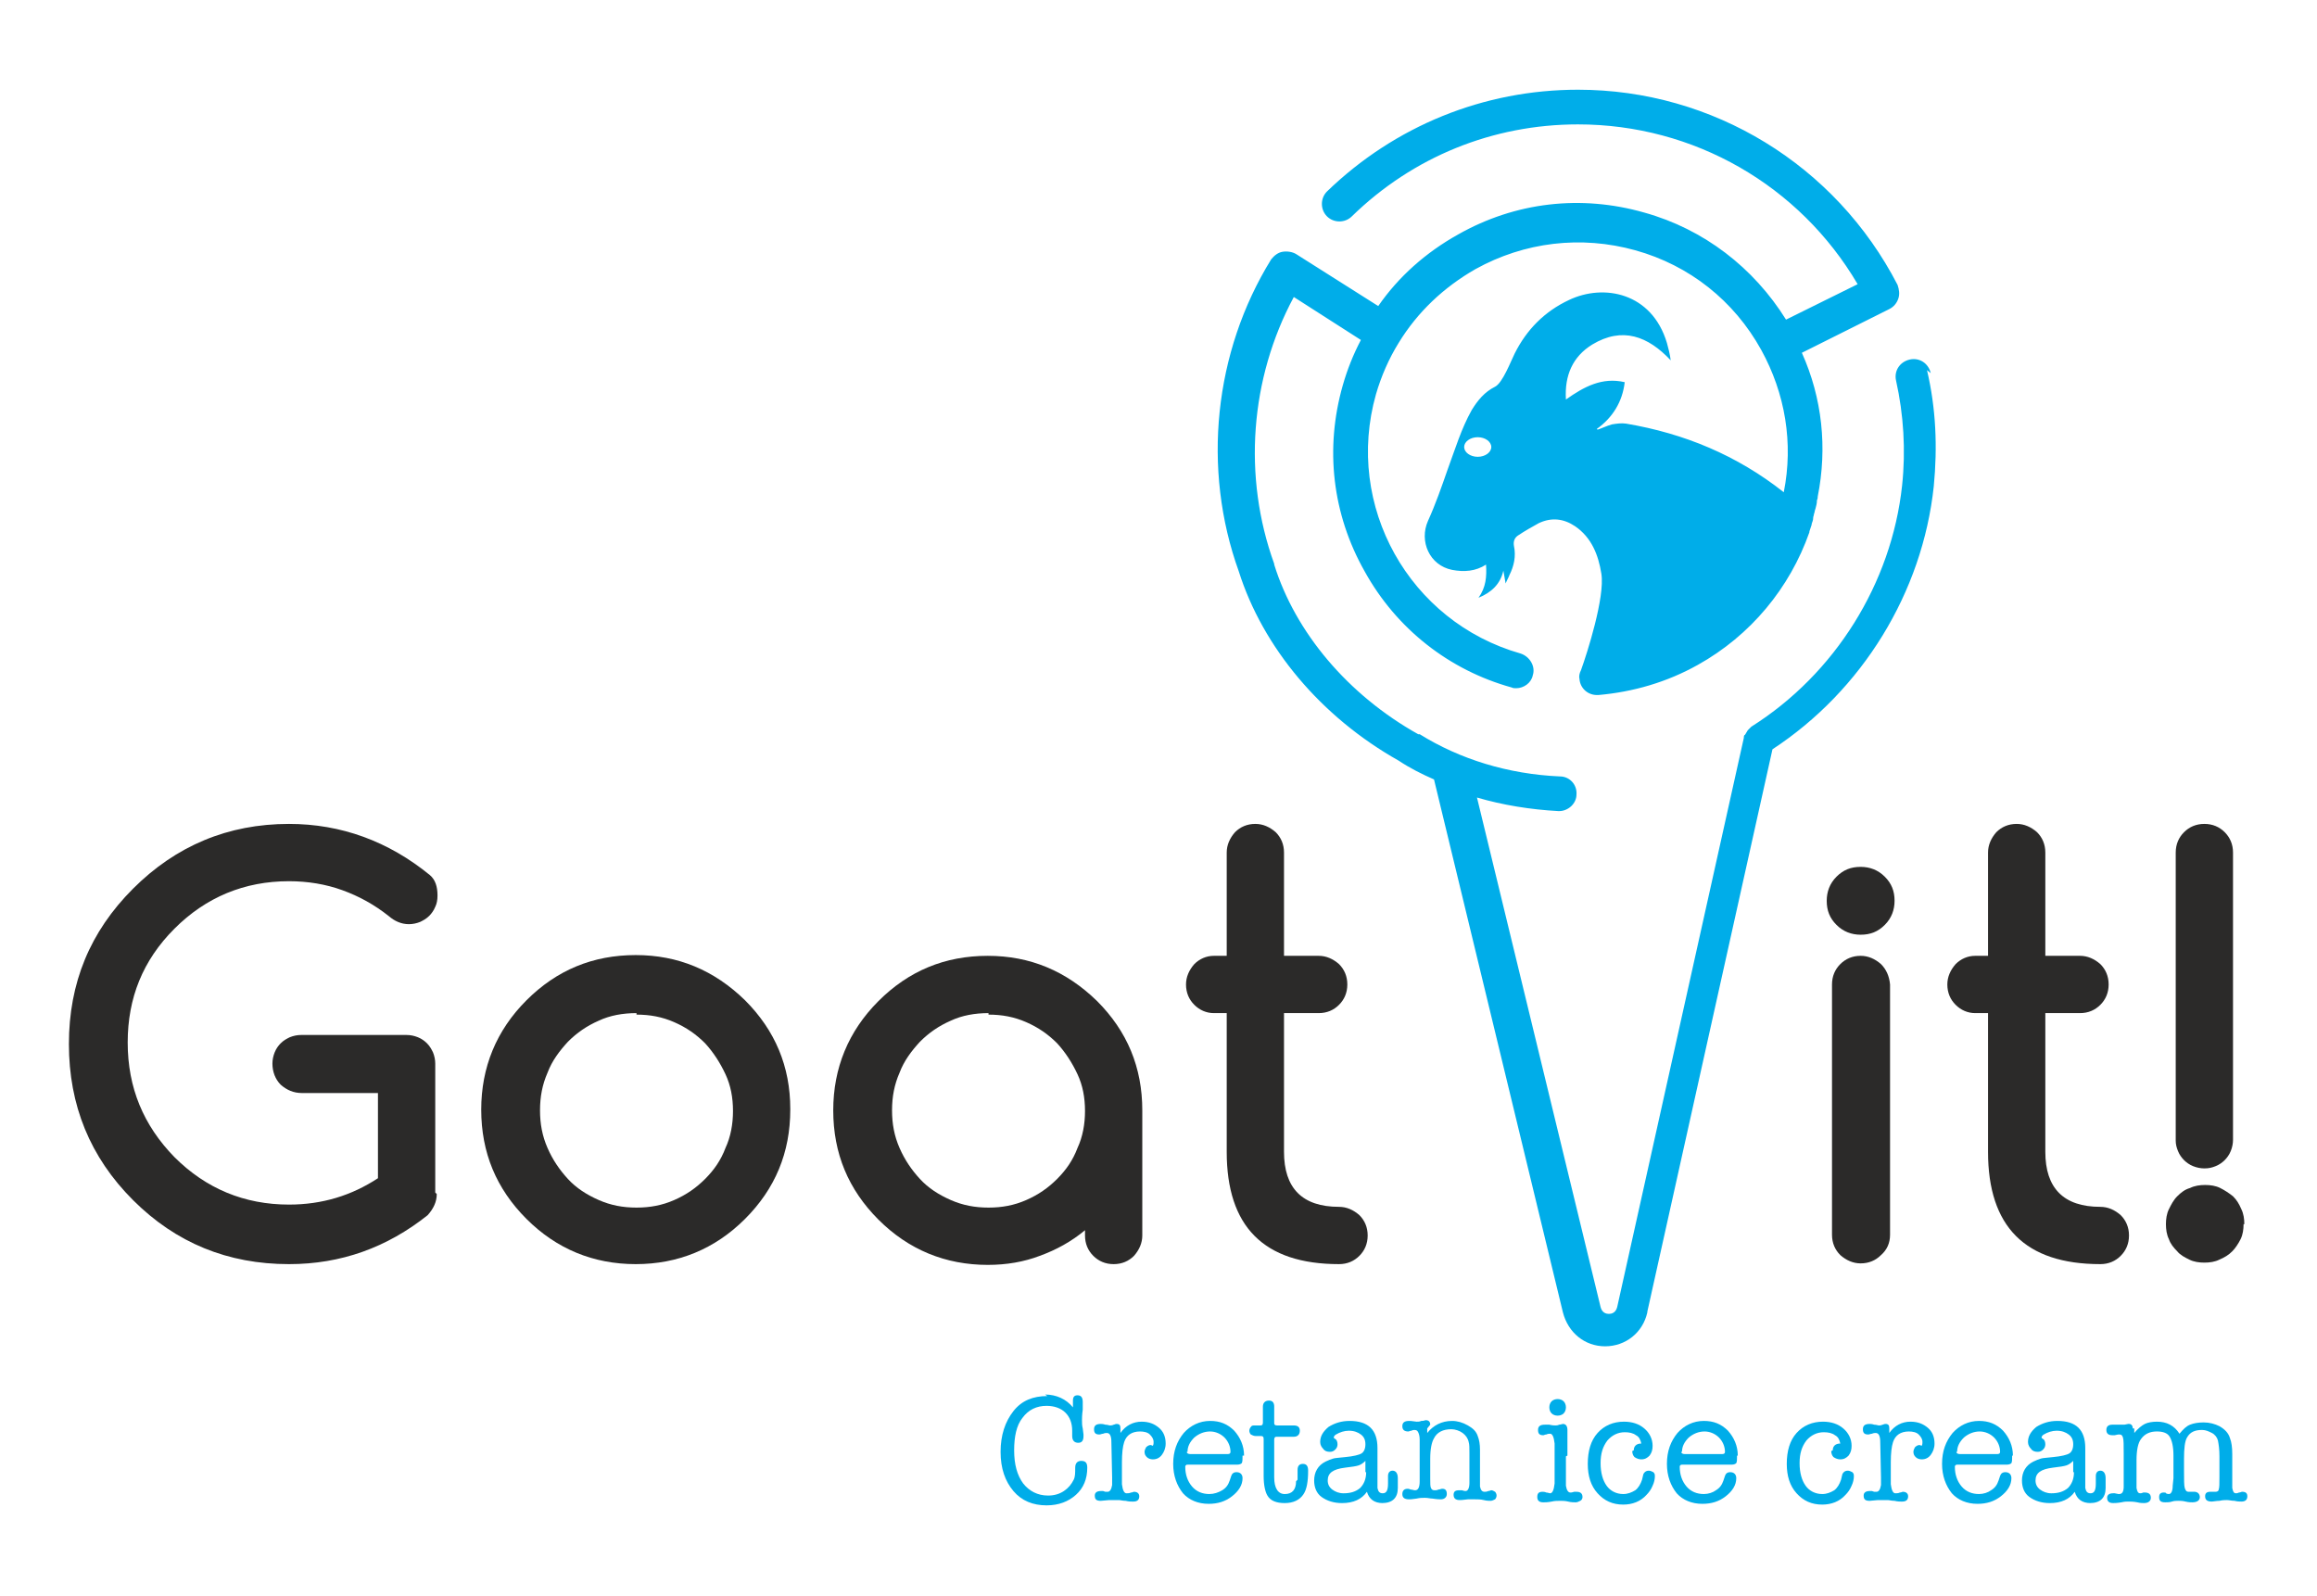<?xml version="1.0" encoding="UTF-8"?>
<!DOCTYPE svg PUBLIC "-//W3C//DTD SVG 1.1//EN" "http://www.w3.org/Graphics/SVG/1.1/DTD/svg11.dtd">
<!-- Creator: CorelDRAW X6 -->
<svg xmlns="http://www.w3.org/2000/svg" xml:space="preserve" width="30.734mm" height="21.167mm" version="1.1" style="shape-rendering:geometricPrecision; text-rendering:geometricPrecision; image-rendering:optimizeQuality; fill-rule:evenodd; clip-rule:evenodd"
viewBox="0 0 3073 2117"
 xmlns:xlink="http://www.w3.org/1999/xlink">
 <defs>
  <style type="text/css">
   <![CDATA[
    .fil0 {fill:none}
    .fil1 {fill:#00ADE9;fill-rule:nonzero}
    .fil2 {fill:#2B2A29;fill-rule:nonzero}
   ]]>
  </style>
 </defs>
 <g id="Layer_x0020_1">
  <rect class="fil0" width="3073" height="2117"/>
  <g id="_692485232">
   <path class="fil1" d="M1386 1850c15,0 28,6 37,17l0 -2 0 -2c0,-1 0,-1 0,-1 0,-3 0,-4 0,-4 0,-5 2,-7 6,-7 5,0 7,3 7,9 0,1 0,4 0,10 -1,7 -1,12 -1,14 0,4 0,7 1,11l1 8 0 2c0,6 -2,9 -7,9 -5,0 -8,-3 -8,-9l0 -7c0,-10 -3,-18 -9,-24 -6,-6 -15,-9 -25,-9 -13,0 -24,5 -32,16 -8,10 -11,25 -11,43 0,19 4,33 12,44 8,10 19,16 33,16 8,0 15,-2 21,-6 6,-4 10,-9 13,-15 2,-4 2,-9 2,-16 0,-6 3,-9 8,-9 6,0 8,3 8,9 0,15 -5,27 -15,36 -10,9 -23,14 -39,14 -18,0 -33,-6 -44,-19 -11,-13 -17,-30 -17,-52 0,-22 6,-40 17,-54 11,-14 26,-20 45,-20z"/>
   <path class="fil1" d="M1486 1895l0 6c7,-10 17,-15 28,-15 10,0 17,3 23,8 6,5 9,12 9,21 0,6 -2,11 -5,15 -3,4 -7,6 -12,6 -3,0 -6,-1 -8,-3 -2,-2 -3,-4 -3,-7 0,-2 1,-4 2,-6 2,-2 4,-3 6,-3 0,0 1,0 3,1 1,-2 1,-3 1,-5 0,-4 -2,-7 -5,-10 -3,-3 -8,-4 -13,-4 -11,0 -18,5 -21,14 -2,6 -3,15 -3,27l0 14c0,9 0,14 0,15 1,8 3,12 6,12 2,0 4,0 6,-1 2,0 3,-1 4,-1 4,0 7,2 7,6 0,5 -3,7 -8,7l-1 0c-2,0 -5,0 -9,-1 -4,0 -7,-1 -9,-1 -5,0 -10,0 -13,0l-11 1c-6,0 -8,-2 -8,-7 0,-4 3,-6 8,-6 1,0 2,0 3,0l3 1c1,0 2,0 3,0 3,0 5,-3 6,-9l0 -10 -1 -47c0,-8 -2,-12 -6,-12 -1,0 -3,0 -5,1 -2,0 -3,1 -5,1 -5,0 -7,-2 -7,-7 0,-5 3,-7 9,-7 1,0 3,0 6,1 3,0 5,1 6,1 1,0 3,0 5,-1 1,0 2,-1 4,-1 4,0 5,2 5,6z"/>
   <path class="fil1" d="M1574 1926c0,2 2,3 5,3l49 0c3,0 4,-1 4,-3 0,-7 -3,-14 -8,-19 -5,-5 -12,-8 -19,-8 -8,0 -15,3 -21,8 -6,6 -9,12 -9,19zm74 5c0,5 0,8 -1,10 -1,1 -3,2 -6,2l-65 0c-2,0 -3,0 -3,1 -1,0 -1,1 -1,2 0,10 3,19 9,26 6,7 14,10 23,10 6,0 12,-2 17,-5 5,-3 8,-7 10,-13l2 -6c1,-3 3,-5 7,-5 5,0 8,3 8,8 0,9 -5,17 -14,24 -9,7 -19,10 -31,10 -14,0 -26,-5 -34,-14 -8,-10 -13,-23 -13,-39 0,-17 5,-30 14,-41 9,-10 21,-16 35,-16 13,0 23,4 32,13 8,9 13,20 13,33z"/>
   <path class="fil1" d="M1721 1963l0 -13c0,-6 3,-8 7,-8 5,0 7,3 7,9 0,15 -2,25 -6,31 -5,8 -14,12 -25,12 -11,0 -19,-3 -23,-10 -3,-5 -5,-14 -5,-26l0 -49c0,-3 -1,-4 -4,-4l-7 0c-2,0 -4,-1 -6,-2 -1,-1 -2,-3 -2,-5 0,-2 1,-4 2,-5 1,-2 3,-2 5,-2l8 0c2,0 3,-1 3,-4l0 -21c0,-5 3,-8 8,-8 5,0 7,3 7,8l0 22c0,2 1,3 4,3l22 0c5,0 8,2 8,7 0,5 -3,8 -8,8l-23 0c-2,0 -3,1 -3,4l0 50c0,14 5,22 14,22 10,0 15,-6 15,-17z"/>
   <path class="fil1" d="M1811 1953l0 -15c-3,3 -6,5 -9,6 -3,1 -9,2 -18,3 -16,2 -23,7 -23,17 0,5 2,9 6,12 4,3 9,5 15,5 9,0 16,-2 22,-7 5,-5 8,-12 8,-21zm23 41c-11,0 -18,-5 -21,-15 -7,10 -18,15 -33,15 -11,0 -20,-3 -27,-8 -7,-5 -10,-13 -10,-22 0,-11 5,-20 15,-25 4,-2 7,-3 10,-4 3,-1 8,-1 16,-2 11,-1 19,-3 22,-5 3,-2 5,-6 5,-12 0,-6 -2,-10 -6,-13 -4,-3 -9,-5 -16,-5 -6,0 -12,2 -17,5 -2,1 -3,3 -3,4 0,1 1,1 2,2 2,1 3,4 3,7 0,3 -1,5 -3,7 -2,2 -4,3 -7,3 -4,0 -7,-1 -9,-4 -2,-2 -4,-5 -4,-9 0,-8 4,-14 11,-20 8,-5 17,-8 28,-8 25,0 37,12 37,36l0 41c0,7 0,10 0,12 1,5 3,7 7,7 5,0 7,-4 7,-13l0 -10c0,-4 2,-7 6,-7 4,0 7,3 7,10l0 1 0 12c0,13 -7,20 -21,20z"/>
   <path class="fil1" d="M1893 1895l0 6c8,-10 19,-16 33,-16 7,0 14,2 21,6 7,4 11,8 13,14 2,5 3,11 3,18l0 39c0,6 0,9 0,10 1,5 3,7 6,7 1,0 3,0 5,-1 2,0 3,-1 4,-1 2,0 3,1 5,2 1,1 2,3 2,5 0,2 -1,4 -2,5 -2,1 -4,2 -6,2 -2,0 -5,0 -9,-1 -4,-1 -8,-1 -12,-1 -4,0 -6,0 -9,0 -7,1 -10,1 -11,1 -5,0 -8,-2 -8,-7 0,-4 2,-6 7,-6 1,0 2,0 4,0 3,1 4,1 5,1 3,0 5,-4 5,-11l0 -10 0 -13 0 -16c0,-7 0,-12 -1,-15 -1,-5 -4,-9 -8,-12 -4,-3 -10,-5 -15,-5 -11,0 -19,4 -23,12 -3,5 -5,14 -5,27l0 27c0,6 0,10 1,12 1,2 2,3 5,3 1,0 3,0 5,-1 2,0 3,-1 5,-1 4,0 6,2 6,7 0,4 -3,7 -8,7 -1,0 -5,0 -11,-1 -3,0 -6,-1 -10,-1 -3,0 -7,0 -11,1 -6,1 -9,1 -10,1 -6,0 -9,-2 -9,-7 0,-4 2,-7 7,-7 1,0 2,0 4,1 2,0 4,1 6,1 4,0 6,-4 6,-12l0 -23 0 -25 0 -7c0,-5 -1,-8 -2,-10 -1,-2 -2,-3 -5,-3 -1,0 -2,0 -4,1 -2,0 -3,1 -4,1 -5,0 -8,-2 -8,-7 0,-5 3,-7 9,-7 1,0 2,0 2,0l8 1c2,0 4,0 6,-1 4,0 5,-1 6,-1 4,0 6,2 6,6z"/>
   <path class="fil1" d="M2066 1878c-3,0 -6,-1 -8,-3 -2,-2 -3,-5 -3,-8 0,-3 1,-6 3,-8 2,-2 5,-3 8,-3 3,0 6,1 8,3 2,2 3,5 3,8 0,3 -1,6 -3,8 -2,2 -5,3 -8,3zm11 54l0 27c0,7 0,11 0,12 1,6 3,9 6,9 1,0 2,0 5,-1 1,0 2,0 3,0 5,0 8,2 8,7 0,2 -1,4 -3,5 -2,1 -4,2 -6,2 -2,0 -6,0 -10,-1 -4,-1 -8,-1 -10,-1 -4,0 -8,0 -12,1 -5,1 -9,1 -11,1 -5,0 -8,-2 -8,-7 0,-5 2,-7 7,-7 1,0 3,0 5,1 2,0 4,1 5,1 3,0 5,-4 6,-13l0 -18 0 -17 0 -18c-1,-9 -3,-13 -6,-13 -1,0 -3,0 -5,1 -2,0 -3,1 -4,1 -5,0 -7,-2 -7,-7 0,-5 3,-7 9,-7 3,0 4,0 6,0 4,1 7,1 8,1 1,0 3,0 5,-1 2,0 4,-1 5,-1 4,0 6,3 6,8 0,1 0,1 0,2 0,1 0,2 0,2 0,1 0,5 0,13 0,6 0,11 0,17z"/>
   <path class="fil1" d="M2167 1924c0,-5 3,-9 10,-9 -1,-5 -3,-9 -7,-11 -4,-3 -9,-4 -15,-4 -9,0 -17,4 -23,11 -6,8 -9,17 -9,30 0,13 3,23 8,30 5,7 13,11 22,11 6,0 11,-2 16,-5 4,-3 7,-8 9,-14 1,-5 2,-8 2,-8 2,-3 4,-4 7,-4 2,0 4,1 6,2 2,2 2,3 2,6 0,3 -1,8 -3,12 -2,5 -5,9 -8,12 -8,9 -19,13 -31,13 -14,0 -25,-5 -34,-15 -9,-10 -13,-23 -13,-39 0,-17 4,-31 13,-41 9,-10 21,-15 35,-15 11,0 20,3 27,9 7,6 11,14 11,23 0,5 -1,9 -4,13 -3,3 -6,5 -11,5 -3,0 -6,-1 -9,-3 -2,-2 -3,-5 -3,-8z"/>
   <path class="fil1" d="M2230 1926c0,2 2,3 5,3l49 0c3,0 4,-1 4,-3 0,-7 -3,-14 -8,-19 -5,-5 -12,-8 -19,-8 -8,0 -15,3 -21,8 -6,6 -9,12 -9,19zm74 5c0,5 0,8 -1,10 -1,1 -3,2 -6,2l-65 0c-2,0 -3,0 -3,1 -1,0 -1,1 -1,2 0,10 3,19 9,26 6,7 14,10 23,10 6,0 12,-2 16,-5 5,-3 8,-7 10,-13l2 -6c1,-3 3,-5 7,-5 5,0 8,3 8,8 0,9 -5,17 -14,24 -9,7 -19,10 -31,10 -14,0 -26,-5 -34,-14 -8,-10 -13,-23 -13,-39 0,-17 5,-30 14,-41 9,-10 21,-16 35,-16 13,0 23,4 32,13 8,9 13,20 13,33z"/>
   <path class="fil1" d="M2431 1924c0,-5 3,-9 10,-9 -1,-5 -3,-9 -7,-11 -4,-3 -9,-4 -15,-4 -9,0 -17,4 -23,11 -6,8 -9,17 -9,30 0,13 3,23 8,30 5,7 13,11 22,11 6,0 11,-2 16,-5 4,-3 7,-8 9,-14 1,-5 2,-8 2,-8 2,-3 4,-4 7,-4 2,0 4,1 6,2 2,2 2,3 2,6 0,3 -1,8 -3,12 -2,5 -5,9 -8,12 -8,9 -19,13 -31,13 -14,0 -25,-5 -34,-15 -9,-10 -13,-23 -13,-39 0,-17 4,-31 13,-41 9,-10 21,-15 35,-15 11,0 20,3 27,9 7,6 11,14 11,23 0,5 -1,9 -4,13 -3,3 -6,5 -11,5 -3,0 -6,-1 -9,-3 -2,-2 -3,-5 -3,-8z"/>
   <path class="fil1" d="M2506 1895l0 6c7,-10 17,-15 28,-15 10,0 17,3 23,8 6,5 9,12 9,21 0,6 -2,11 -5,15 -3,4 -7,6 -12,6 -3,0 -6,-1 -8,-3 -2,-2 -3,-4 -3,-7 0,-2 1,-4 2,-6 2,-2 4,-3 6,-3 0,0 1,0 3,1 1,-2 1,-3 1,-5 0,-4 -2,-7 -5,-10 -3,-3 -8,-4 -13,-4 -11,0 -18,5 -21,14 -2,6 -3,15 -3,27l0 14c0,9 0,14 0,15 1,8 3,12 6,12 2,0 4,0 6,-1 2,0 3,-1 4,-1 4,0 7,2 7,6 0,5 -3,7 -8,7l-1 0c-2,0 -5,0 -9,-1 -4,0 -7,-1 -9,-1 -5,0 -10,0 -13,0l-11 1c-6,0 -8,-2 -8,-7 0,-4 3,-6 8,-6 1,0 2,0 3,0l3 1c1,0 2,0 3,0 3,0 5,-3 6,-9l0 -10 -1 -47c0,-8 -2,-12 -6,-12 -1,0 -3,0 -5,1 -2,0 -3,1 -5,1 -5,0 -7,-2 -7,-7 0,-5 3,-7 9,-7 1,0 3,0 6,1 3,0 5,1 6,1 1,0 3,0 5,-1 1,0 2,-1 4,-1 4,0 5,2 5,6z"/>
   <path class="fil1" d="M2595 1926c0,2 2,3 5,3l49 0c3,0 4,-1 4,-3 0,-7 -3,-14 -8,-19 -5,-5 -12,-8 -19,-8 -8,0 -15,3 -21,8 -6,6 -9,12 -9,19zm74 5c0,5 0,8 -1,10 -1,1 -3,2 -6,2l-65 0c-2,0 -3,0 -3,1 -1,0 -1,1 -1,2 0,10 3,19 9,26 6,7 14,10 23,10 6,0 12,-2 16,-5 5,-3 8,-7 10,-13l2 -6c1,-3 3,-5 7,-5 5,0 8,3 8,8 0,9 -5,17 -14,24 -9,7 -19,10 -31,10 -14,0 -26,-5 -34,-14 -8,-10 -13,-23 -13,-39 0,-17 5,-30 14,-41 9,-10 21,-16 35,-16 13,0 23,4 32,13 8,9 13,20 13,33z"/>
   <path class="fil1" d="M2750 1953l0 -15c-3,3 -6,5 -9,6 -3,1 -9,2 -18,3 -16,2 -23,7 -23,17 0,5 2,9 6,12 4,3 9,5 15,5 9,0 16,-2 22,-7 5,-5 8,-12 8,-21zm23 41c-11,0 -18,-5 -21,-15 -7,10 -18,15 -33,15 -11,0 -20,-3 -27,-8 -7,-5 -10,-13 -10,-22 0,-11 5,-20 15,-25 4,-2 7,-3 10,-4 3,-1 8,-1 16,-2 11,-1 19,-3 22,-5 3,-2 5,-6 5,-12 0,-6 -2,-10 -6,-13 -4,-3 -9,-5 -16,-5 -6,0 -12,2 -17,5 -2,1 -3,3 -3,4 0,1 1,1 2,2 2,1 3,4 3,7 0,3 -1,5 -3,7 -2,2 -4,3 -7,3 -4,0 -7,-1 -9,-4 -2,-2 -4,-5 -4,-9 0,-8 4,-14 11,-20 8,-5 17,-8 28,-8 25,0 37,12 37,36l0 41c0,7 0,10 0,12 1,5 3,7 7,7 5,0 7,-4 7,-13l0 -10c0,-4 2,-7 6,-7 4,0 7,3 7,10l0 1 0 12c0,13 -7,20 -21,20z"/>
   <path class="fil1" d="M2831 1895l0 6c5,-6 10,-10 14,-12 4,-2 10,-3 16,-3 13,0 23,5 30,16 5,-6 9,-10 14,-12 5,-2 11,-3 18,-3 8,0 15,2 21,5 7,4 12,9 14,16 2,5 3,12 3,21l0 20 0 15c0,6 0,9 0,10 1,5 2,7 5,7 1,0 2,0 4,-1 2,0 3,-1 4,-1 5,0 7,2 7,6 0,5 -3,7 -8,7 -2,0 -5,0 -9,-1 -4,0 -7,-1 -10,-1 -2,0 -6,0 -10,1 -4,0 -8,1 -10,1 -6,0 -9,-2 -9,-7 0,-4 2,-6 7,-6 1,0 2,0 4,0 1,0 2,0 3,0 2,0 4,-1 4,-3 1,-2 1,-8 1,-17l0 -13 0 -14c0,-9 -1,-16 -2,-21 -1,-4 -4,-8 -8,-10 -4,-2 -8,-4 -13,-4 -10,0 -16,3 -20,10 -3,5 -4,15 -4,28l0 15c0,13 0,21 1,24 1,3 2,5 5,5 1,0 2,0 4,0 2,0 3,0 4,0 2,0 4,1 5,2 1,1 2,3 2,5 0,4 -3,7 -10,7 -2,0 -5,0 -9,-1 -4,-1 -7,-1 -9,-1 -3,0 -6,0 -9,1 -3,1 -6,1 -9,1 -6,0 -8,-2 -8,-7 0,-4 2,-6 6,-6 2,0 3,0 3,1 2,1 3,1 4,1 3,0 5,-4 5,-11l1 -10 0 -9 0 -4 0 -17c0,-12 -2,-20 -5,-25 -3,-5 -9,-7 -17,-7 -9,0 -16,3 -21,10 -4,5 -6,15 -6,28l0 27c0,6 0,9 0,10 1,5 2,7 5,7 1,0 2,0 4,-1 0,0 1,0 1,0l1 0c5,0 8,2 8,7 0,4 -3,7 -9,7 -2,0 -5,0 -9,-1 -5,-1 -9,-1 -12,-1 -2,0 -5,0 -9,1 -6,1 -9,1 -11,1 -5,0 -8,-2 -8,-7 0,-4 3,-6 8,-6l1 0c1,0 1,0 1,0l5 1c0,0 0,0 1,0 4,0 6,-3 6,-10l0 -12 0 -31c0,-12 0,-19 -1,-22 -1,-3 -2,-4 -5,-4 -1,0 -2,0 -6,1 -1,0 -2,0 -3,0 -5,0 -8,-2 -8,-7 0,-5 3,-7 8,-7 2,0 4,0 6,0 3,0 5,0 7,0l2 0 1 0 5 -1 1 0c3,0 5,2 5,6z"/>
   <path class="fil2" d="M579 1584c0,10 -4,19 -12,28 -54,43 -115,65 -184,65 -81,0 -150,-28 -207,-85 -57,-57 -85,-126 -85,-207 0,-81 28,-149 85,-206 57,-57 126,-86 207,-86 69,0 132,23 187,68 7,6 10,15 10,27 0,6 -1,11 -3,15 -2,5 -5,9 -8,12 -4,4 -8,6 -12,8 -5,2 -10,3 -15,3 -10,0 -19,-4 -27,-11 -19,-15 -39,-26 -61,-34 -22,-8 -46,-12 -71,-12 -59,0 -110,21 -152,63 -42,42 -62,92 -62,151 0,60 21,110 62,152 42,42 93,63 152,63 44,0 83,-12 118,-35l0 -113 -101 0c-11,0 -20,-4 -28,-11 -7,-7 -11,-17 -11,-28 0,-5 1,-10 3,-15 2,-5 5,-9 8,-12 4,-4 8,-6 12,-8 5,-2 10,-3 15,-3l140 0c5,0 10,1 15,3 5,2 9,5 12,8 4,4 6,8 8,12 2,5 3,10 3,15l0 171z"/>
   <path class="fil2" d="M844 1344c-18,0 -35,3 -50,10 -16,7 -29,16 -41,28 -11,12 -21,25 -27,41 -7,16 -10,32 -10,50 0,18 3,34 10,50 7,16 16,29 27,41 11,12 25,21 41,28 16,7 32,10 50,10 18,0 34,-3 50,-10 16,-7 29,-16 41,-28 12,-12 21,-25 27,-41 7,-15 10,-32 10,-49 0,-18 -3,-34 -10,-49 -7,-15 -16,-29 -27,-41 -12,-12 -25,-21 -41,-28 -16,-7 -32,-10 -50,-10zm204 128c0,57 -20,105 -60,145 -40,40 -89,60 -145,60 -56,0 -105,-20 -145,-60 -40,-40 -60,-88 -60,-145 0,-56 20,-105 60,-145 40,-40 88,-60 145,-60 56,0 104,20 145,60 20,20 35,42 45,66 10,24 15,50 15,78z"/>
   <path class="fil2" d="M1311 1344c-18,0 -35,3 -50,10 -16,7 -29,16 -41,28 -11,12 -21,25 -27,41 -7,16 -10,32 -10,50 0,18 3,34 10,50 7,16 16,29 27,41 11,12 25,21 41,28 16,7 32,10 50,10 18,0 34,-3 50,-10 16,-7 29,-16 41,-28 12,-12 21,-25 27,-41 7,-15 10,-32 10,-49 0,-18 -3,-34 -10,-49 -7,-15 -16,-29 -27,-41 -12,-12 -25,-21 -41,-28 -16,-7 -32,-10 -50,-10zm128 295l0 -7c-18,15 -38,26 -60,34 -21,8 -44,12 -69,12 -56,0 -105,-20 -145,-60 -40,-40 -60,-88 -60,-145 0,-56 20,-105 60,-145 40,-40 88,-60 145,-60 56,0 104,20 145,60 40,40 60,88 60,145l0 166c0,10 -4,19 -11,27 -7,7 -16,11 -27,11 -11,0 -20,-4 -27,-11 -7,-7 -11,-16 -11,-27z"/>
   <path class="fil2" d="M1610 1268l17 0 0 -137c0,-10 4,-19 11,-27 7,-7 16,-11 27,-11 10,0 19,4 27,11 7,7 11,16 11,27l0 137 46 0c10,0 19,4 27,11 7,7 11,16 11,27 0,11 -4,20 -11,27 -7,7 -16,11 -27,11l-46 0 0 184c0,48 24,73 73,73 10,0 19,4 27,11 7,7 11,16 11,27 0,11 -4,20 -11,27 -7,7 -16,11 -27,11 -100,0 -149,-50 -149,-149l0 -184 -17 0c-10,0 -19,-4 -26,-11 -7,-7 -11,-16 -11,-27 0,-10 4,-19 11,-27 7,-7 16,-11 26,-11z"/>
   <path class="fil2" d="M2430 1638l0 -332c0,-11 4,-20 11,-27 7,-7 16,-11 27,-11 10,0 19,4 27,11 7,7 11,16 12,27l0 332c0,11 -4,20 -12,27 -7,7 -16,11 -27,11 -10,0 -19,-4 -27,-11 -7,-7 -11,-16 -11,-27zm83 -443c0,12 -4,23 -13,32 -9,9 -19,13 -32,13 -12,0 -23,-4 -32,-13 -9,-9 -13,-19 -13,-32 0,-12 4,-23 13,-32 9,-9 19,-13 32,-13 12,0 23,4 32,13 9,9 13,19 13,32z"/>
   <path class="fil2" d="M2620 1268l17 0 0 -137c0,-10 4,-19 11,-27 7,-7 16,-11 27,-11 10,0 19,4 27,11 7,7 11,16 11,27l0 137 46 0c10,0 19,4 27,11 7,7 11,16 11,27 0,11 -4,20 -11,27 -7,7 -16,11 -27,11l-46 0 0 184c0,48 24,73 73,73 10,0 19,4 27,11 7,7 11,16 11,27 0,11 -4,20 -11,27 -7,7 -16,11 -27,11 -100,0 -149,-50 -149,-149l0 -184 -17 0c-10,0 -19,-4 -26,-11 -7,-7 -11,-16 -11,-27 0,-10 4,-19 11,-27 7,-7 16,-11 26,-11z"/>
   <path class="fil2" d="M2886 1131c0,-11 4,-20 11,-27 7,-7 16,-11 27,-11 11,0 20,4 27,11 7,7 11,16 11,27l0 381c0,5 -1,10 -3,15 -2,5 -5,9 -8,12 -3,3 -7,6 -12,8 -5,2 -9,3 -15,3 -5,0 -10,-1 -15,-3 -5,-2 -9,-5 -12,-8 -3,-3 -6,-7 -8,-12 -2,-5 -3,-9 -3,-14l0 -381zm90 493c0,7 -1,14 -4,20 -3,6 -7,12 -11,16 -5,5 -10,8 -17,11 -6,3 -13,4 -20,4 -7,0 -14,-1 -20,-4 -6,-3 -12,-6 -16,-11 -5,-5 -9,-10 -11,-16 -3,-6 -4,-13 -4,-20 0,-7 1,-14 4,-20 3,-6 6,-12 11,-17 5,-5 10,-9 17,-11 6,-3 13,-4 20,-4 7,0 14,1 20,4 6,3 12,7 17,11 5,5 8,10 11,17 3,6 4,13 4,20z"/>
   <path class="fil1" d="M1960 606c-10,0 -18,-6 -18,-13 0,-7 8,-13 18,-13 10,0 18,6 18,13 0,7 -8,13 -18,13zm601 -111c-3,-13 -15,-21 -28,-18 -13,3 -21,15 -18,28 10,45 13,92 8,139 -14,130 -89,250 -200,320 0,0 0,0 0,0 -1,1 -2,2 -3,3 -1,1 -1,1 -2,2 0,1 -1,1 -1,2 -1,1 -1,2 -2,3 0,0 0,1 -1,1 -1,1 -1,3 -1,4 0,0 0,0 0,0l-168 755c-2,8 -8,9 -11,9 -3,0 -9,-1 -11,-9l-164 -676c34,10 71,16 108,18 0,0 1,0 1,0 12,0 23,-10 23,-22 1,-13 -9,-24 -22,-24 -69,-3 -133,-23 -186,-56 0,0 0,0 -1,0 0,0 0,0 -1,0 -93,-52 -163,-135 -191,-225 0,0 0,-1 0,-1 -42,-116 -32,-246 26,-354l89 57c-10,19 -18,39 -24,60 -24,84 -14,171 29,247 42,76 112,131 195,154 2,1 4,1 6,1 10,0 20,-7 22,-17 4,-12 -4,-25 -16,-29 -148,-42 -234,-196 -192,-344 7,-24 17,-47 30,-68 0,0 0,0 0,0 0,0 0,0 0,0 25,-41 60,-74 102,-98 65,-36 140,-45 212,-25 72,20 131,67 167,132 32,58 43,124 30,189 -62,-49 -132,-78 -209,-91 -6,-1 -13,0 -19,1 -7,2 -13,5 -19,7 0,0 -1,-1 -1,-1 21,-15 34,-36 37,-62 -30,-7 -54,6 -78,23 -2,-32 9,-57 35,-73 40,-24 74,-11 104,21 -1,-8 -3,-16 -5,-23 -20,-67 -84,-79 -130,-57 -32,15 -56,39 -72,71 -5,10 -16,39 -26,44 -14,7 -23,18 -31,31 -14,25 -22,52 -32,79 -8,23 -16,46 -26,68 -12,27 2,59 32,65 16,3 31,2 45,-7 1,16 0,30 -10,44 17,-7 29,-18 33,-36 1,6 2,11 3,17 2,-5 4,-8 5,-11 6,-12 9,-25 6,-39 -1,-6 1,-11 6,-14 9,-6 18,-11 27,-16 17,-8 33,-6 48,4 22,15 31,38 35,63 5,31 -19,106 -27,128 -2,4 -3,8 -2,12 1,12 11,21 23,21 1,0 1,0 2,0 46,-4 91,-17 132,-40 70,-39 122,-102 148,-176 0,0 0,-1 0,-1 1,-3 2,-6 3,-9 0,0 0,-1 0,-1 1,-3 2,-5 2,-8 0,-2 1,-3 1,-5 1,-2 1,-5 2,-7 1,-4 2,-7 2,-11 0,-1 1,-2 1,-4 0,0 0,0 0,-1 13,-65 6,-131 -21,-191l116 -58c6,-3 10,-8 12,-14 2,-6 1,-12 -1,-18 -82,-159 -245,-259 -424,-259 -125,0 -243,48 -333,135 -9,9 -9,24 0,33 9,9 24,9 33,0 81,-79 187,-122 300,-122 154,0 294,81 371,212l-95 47c-43,-69 -109,-120 -188,-142 -84,-24 -171,-14 -247,29 -43,24 -79,56 -106,95l-109 -69c-5,-3 -12,-4 -18,-3 -6,1 -11,5 -15,10 -76,123 -92,278 -43,414 32,101 109,193 212,251 15,10 31,18 47,25l171 707c7,27 29,45 56,45 27,0 50,-18 56,-45 0,0 0,0 0,-1l166 -746c119,-78 199,-208 214,-349 5,-52 3,-103 -9,-154z"/>
  </g>
 </g>
</svg>
